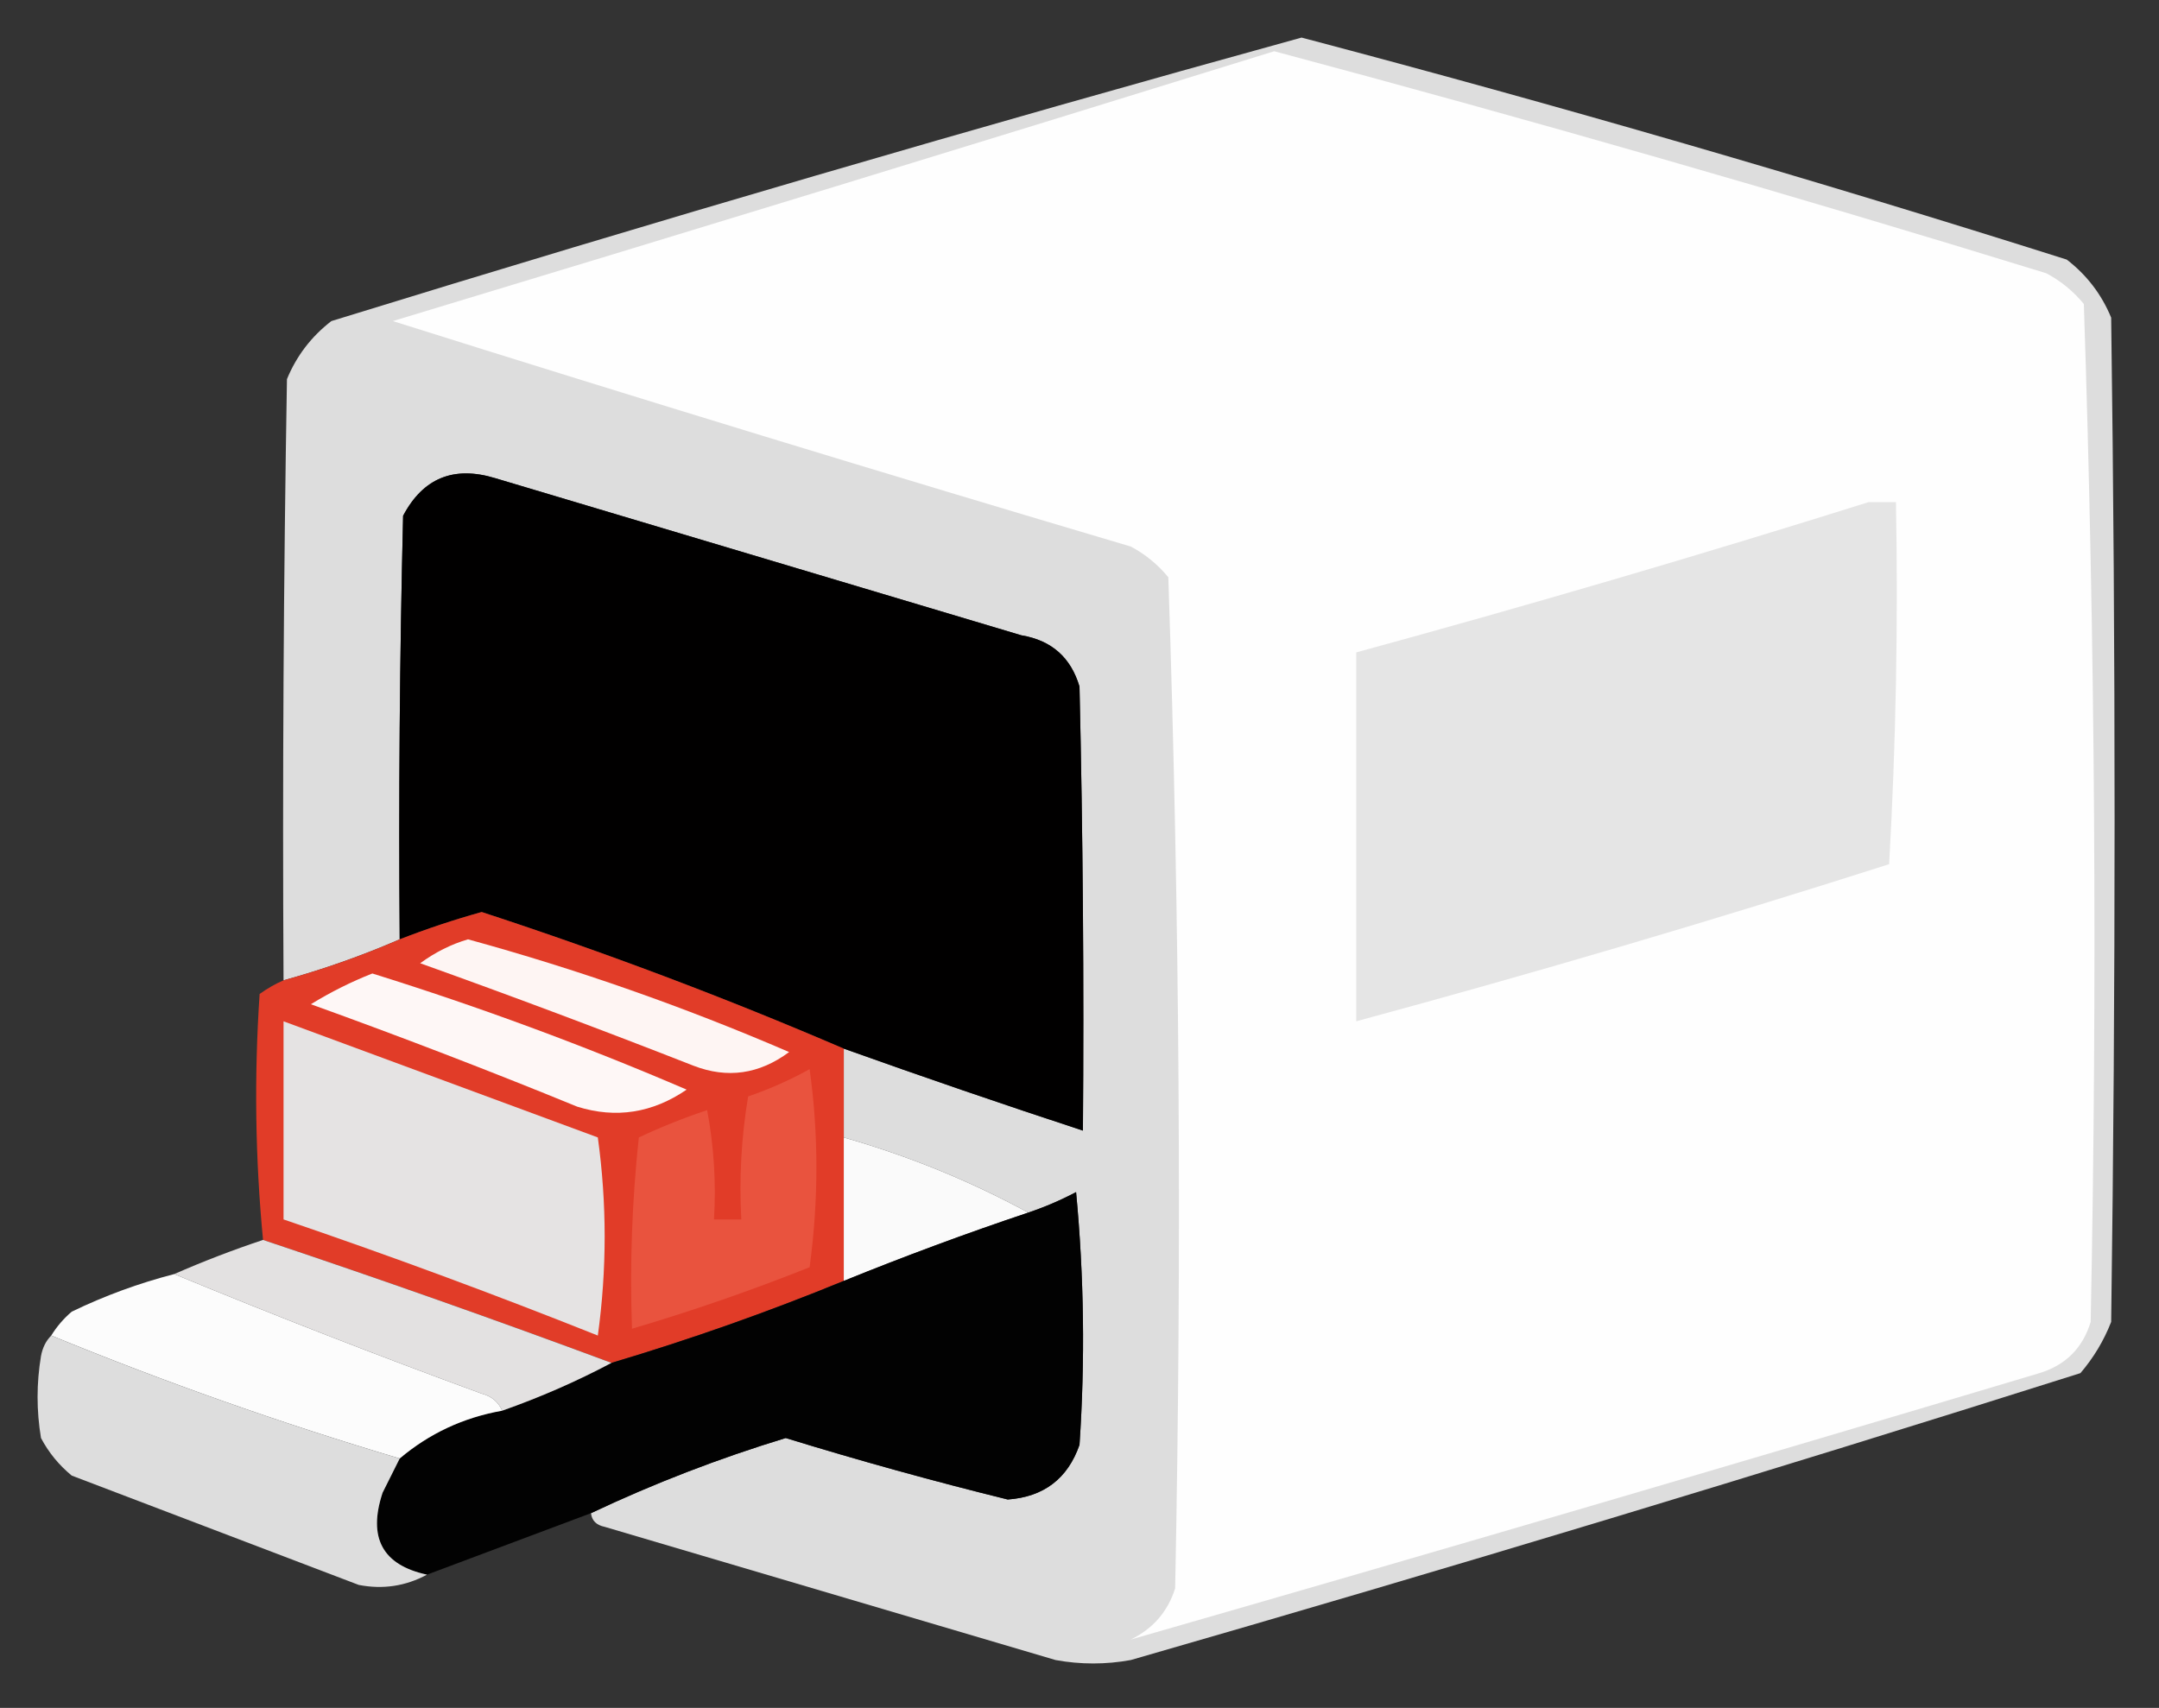 <svg xmlns="http://www.w3.org/2000/svg" xmlns:xlink="http://www.w3.org/1999/xlink" width="316px" height="250px" style="shape-rendering:geometricPrecision; text-rendering:geometricPrecision; image-rendering:optimizeQuality; fill-rule:evenodd; clip-rule:evenodd"><rect width="100%" height="100%" fill="#333333" stroke="none"/><g><path style="opacity:0.964" fill="#e3e3e3" d="M 86.5,221.5 C 95.687,217.156 105.187,213.489 115,210.5C 125.755,213.808 136.588,216.808 147.5,219.5C 152.77,219.119 156.27,216.452 158,211.5C 158.833,199.153 158.666,186.82 157.5,174.5C 155.22,175.702 152.886,176.702 150.5,177.5C 142.012,172.885 133.012,169.218 123.5,166.5C 123.5,162.167 123.5,157.833 123.5,153.5C 135.124,157.655 146.791,161.655 158.5,165.5C 158.667,143.831 158.5,122.164 158,100.5C 156.73,96.23 153.896,93.73 149.5,93C 123.833,85.333 98.167,77.667 72.5,70C 66.419,68.142 61.919,69.975 59,75.5C 58.5,96.164 58.333,116.831 58.5,137.5C 52.978,139.896 47.311,141.896 41.5,143.5C 41.333,114.165 41.5,84.831 42,55.5C 43.4,52.098 45.566,49.264 48.5,47C 95.652,32.448 142.985,18.615 190.5,5.5C 228.073,15.412 265.406,26.245 302.5,38C 305.433,40.264 307.6,43.098 309,46.5C 309.667,95.5 309.667,144.5 309,193.5C 307.93,196.242 306.43,198.742 304.5,201C 258.368,215.599 212.035,229.599 165.5,243C 161.833,243.667 158.167,243.667 154.5,243C 132.5,236.5 110.5,230 88.5,223.5C 87.287,223.253 86.62,222.586 86.5,221.5 Z"></path></g><g><path style="opacity:1" fill="#fefefe" d="M 186.5,7.5 C 224.329,17.608 261.996,28.441 299.5,40C 301.624,41.122 303.457,42.622 305,44.5C 306.653,94.108 306.986,143.775 306,193.5C 304.833,197.333 302.333,199.833 298.5,201C 254.132,214.264 209.798,227.264 165.5,240C 168.756,238.413 170.923,235.913 172,232.5C 172.99,183.084 172.657,133.75 171,84.5C 169.457,82.622 167.624,81.122 165.5,80C 129.385,69.306 93.385,58.306 57.5,47C 100.572,33.983 143.572,20.817 186.5,7.5 Z"></path></g><g><path style="opacity:1" fill="#010000" d="M 123.5,153.5 C 106.238,146.075 88.571,139.408 70.5,133.5C 66.408,134.642 62.408,135.975 58.5,137.5C 58.333,116.831 58.5,96.164 59,75.5C 61.919,69.975 66.419,68.142 72.5,70C 98.167,77.667 123.833,85.333 149.5,93C 153.896,93.73 156.73,96.23 158,100.5C 158.5,122.164 158.667,143.831 158.5,165.5C 146.791,161.655 135.124,157.655 123.5,153.5 Z"></path></g><g><path style="opacity:1" fill="#e5e5e5" d="M 273.5,73.5 C 274.833,73.5 276.167,73.5 277.5,73.5C 277.833,91.179 277.5,108.846 276.5,126.5C 250.667,134.751 224.667,142.417 198.5,149.5C 198.5,131.5 198.5,113.5 198.5,95.5C 223.728,88.614 248.728,81.28 273.5,73.5 Z"></path></g><g><path style="opacity:0.982" fill="#e43c28" d="M 123.5,153.5 C 123.5,157.833 123.5,162.167 123.5,166.5C 123.5,173.5 123.5,180.5 123.5,187.5C 112.374,192.062 101.041,196.062 89.5,199.5C 72.607,193.221 55.607,187.221 38.5,181.5C 37.355,169.576 37.189,157.576 38,145.5C 39.113,144.695 40.279,144.028 41.5,143.5C 47.311,141.896 52.978,139.896 58.5,137.5C 62.408,135.975 66.408,134.642 70.5,133.5C 88.571,139.408 106.238,146.075 123.5,153.5 Z"></path></g><g><path style="opacity:1" fill="#fef5f3" d="M 68.5,137.5 C 84.509,141.893 100.176,147.393 115.5,154C 111.122,157.25 106.456,157.917 101.5,156C 88.244,150.803 74.911,145.803 61.5,141C 63.713,139.384 66.047,138.217 68.5,137.5 Z"></path></g><g><path style="opacity:1" fill="#fef7f6" d="M 54.5,142.5 C 70.138,147.379 85.471,153.046 100.5,159.5C 95.492,162.925 90.159,163.759 84.5,162C 71.611,156.722 58.611,151.722 45.5,147C 48.438,145.199 51.438,143.699 54.5,142.5 Z"></path></g><g><path style="opacity:1" fill="#e5e3e3" d="M 41.5,149.5 C 56.832,155.166 72.165,160.833 87.5,166.5C 88.833,176.167 88.833,185.833 87.5,195.5C 72.285,189.429 56.952,183.763 41.5,178.5C 41.5,168.833 41.5,159.167 41.5,149.5 Z"></path></g><g><path style="opacity:1" fill="#e9533e" d="M 118.5,156.5 C 119.823,166.008 119.823,175.675 118.5,185.5C 109.948,188.906 101.281,191.906 92.5,194.5C 92.168,185.143 92.502,175.81 93.5,166.5C 96.754,164.971 100.087,163.638 103.5,162.5C 104.495,167.792 104.828,173.125 104.5,178.5C 105.833,178.5 107.167,178.5 108.5,178.5C 108.171,172.463 108.504,166.463 109.5,160.5C 112.708,159.391 115.708,158.058 118.5,156.5 Z"></path></g><g><path style="opacity:1" fill="#fafafa" d="M 123.5,166.5 C 133.012,169.218 142.012,172.885 150.5,177.5C 141.391,180.555 132.391,183.889 123.5,187.5C 123.5,180.5 123.5,173.5 123.5,166.5 Z"></path></g><g><path style="opacity:0.995" fill="#030303" d="M 86.5,221.5 C 78.5,224.5 70.5,227.5 62.5,230.5C 55.982,229.098 53.816,225.098 56,218.5C 56.847,216.807 57.68,215.14 58.5,213.5C 62.832,209.835 67.832,207.502 73.5,206.5C 79.071,204.538 84.404,202.205 89.5,199.5C 101.041,196.062 112.374,192.062 123.5,187.5C 132.391,183.889 141.391,180.555 150.5,177.5C 152.886,176.702 155.22,175.702 157.5,174.5C 158.666,186.82 158.833,199.153 158,211.5C 156.27,216.452 152.77,219.119 147.5,219.5C 136.588,216.808 125.755,213.808 115,210.5C 105.187,213.489 95.687,217.156 86.5,221.5 Z"></path></g><g><path style="opacity:0.986" fill="#e5e3e3" d="M 38.5,181.5 C 55.607,187.221 72.607,193.221 89.5,199.5C 84.404,202.205 79.071,204.538 73.5,206.5C 72.942,205.21 71.942,204.377 70.5,204C 55.283,198.433 40.283,192.6 25.5,186.5C 29.75,184.638 34.083,182.972 38.5,181.5 Z"></path></g><g><path style="opacity:0.986" fill="#fefefe" d="M 25.5,186.5 C 40.283,192.6 55.283,198.433 70.5,204C 71.942,204.377 72.942,205.21 73.5,206.5C 67.832,207.502 62.832,209.835 58.5,213.5C 41.209,208.356 24.209,202.356 7.5,195.5C 8.29,194.206 9.29,193.039 10.5,192C 15.332,189.668 20.332,187.834 25.5,186.5 Z"></path></g><g><path style="opacity:0.961" fill="#e4e4e4" d="M 7.5,195.5 C 24.209,202.356 41.209,208.356 58.5,213.5C 57.68,215.14 56.847,216.807 56,218.5C 53.816,225.098 55.982,229.098 62.5,230.5C 59.36,232.19 56.026,232.69 52.5,232C 38.5,226.667 24.5,221.333 10.5,216C 8.622,214.457 7.122,212.624 6,210.5C 5.333,206.5 5.333,202.5 6,198.5C 6.232,197.263 6.732,196.263 7.5,195.5 Z"></path></g></svg>